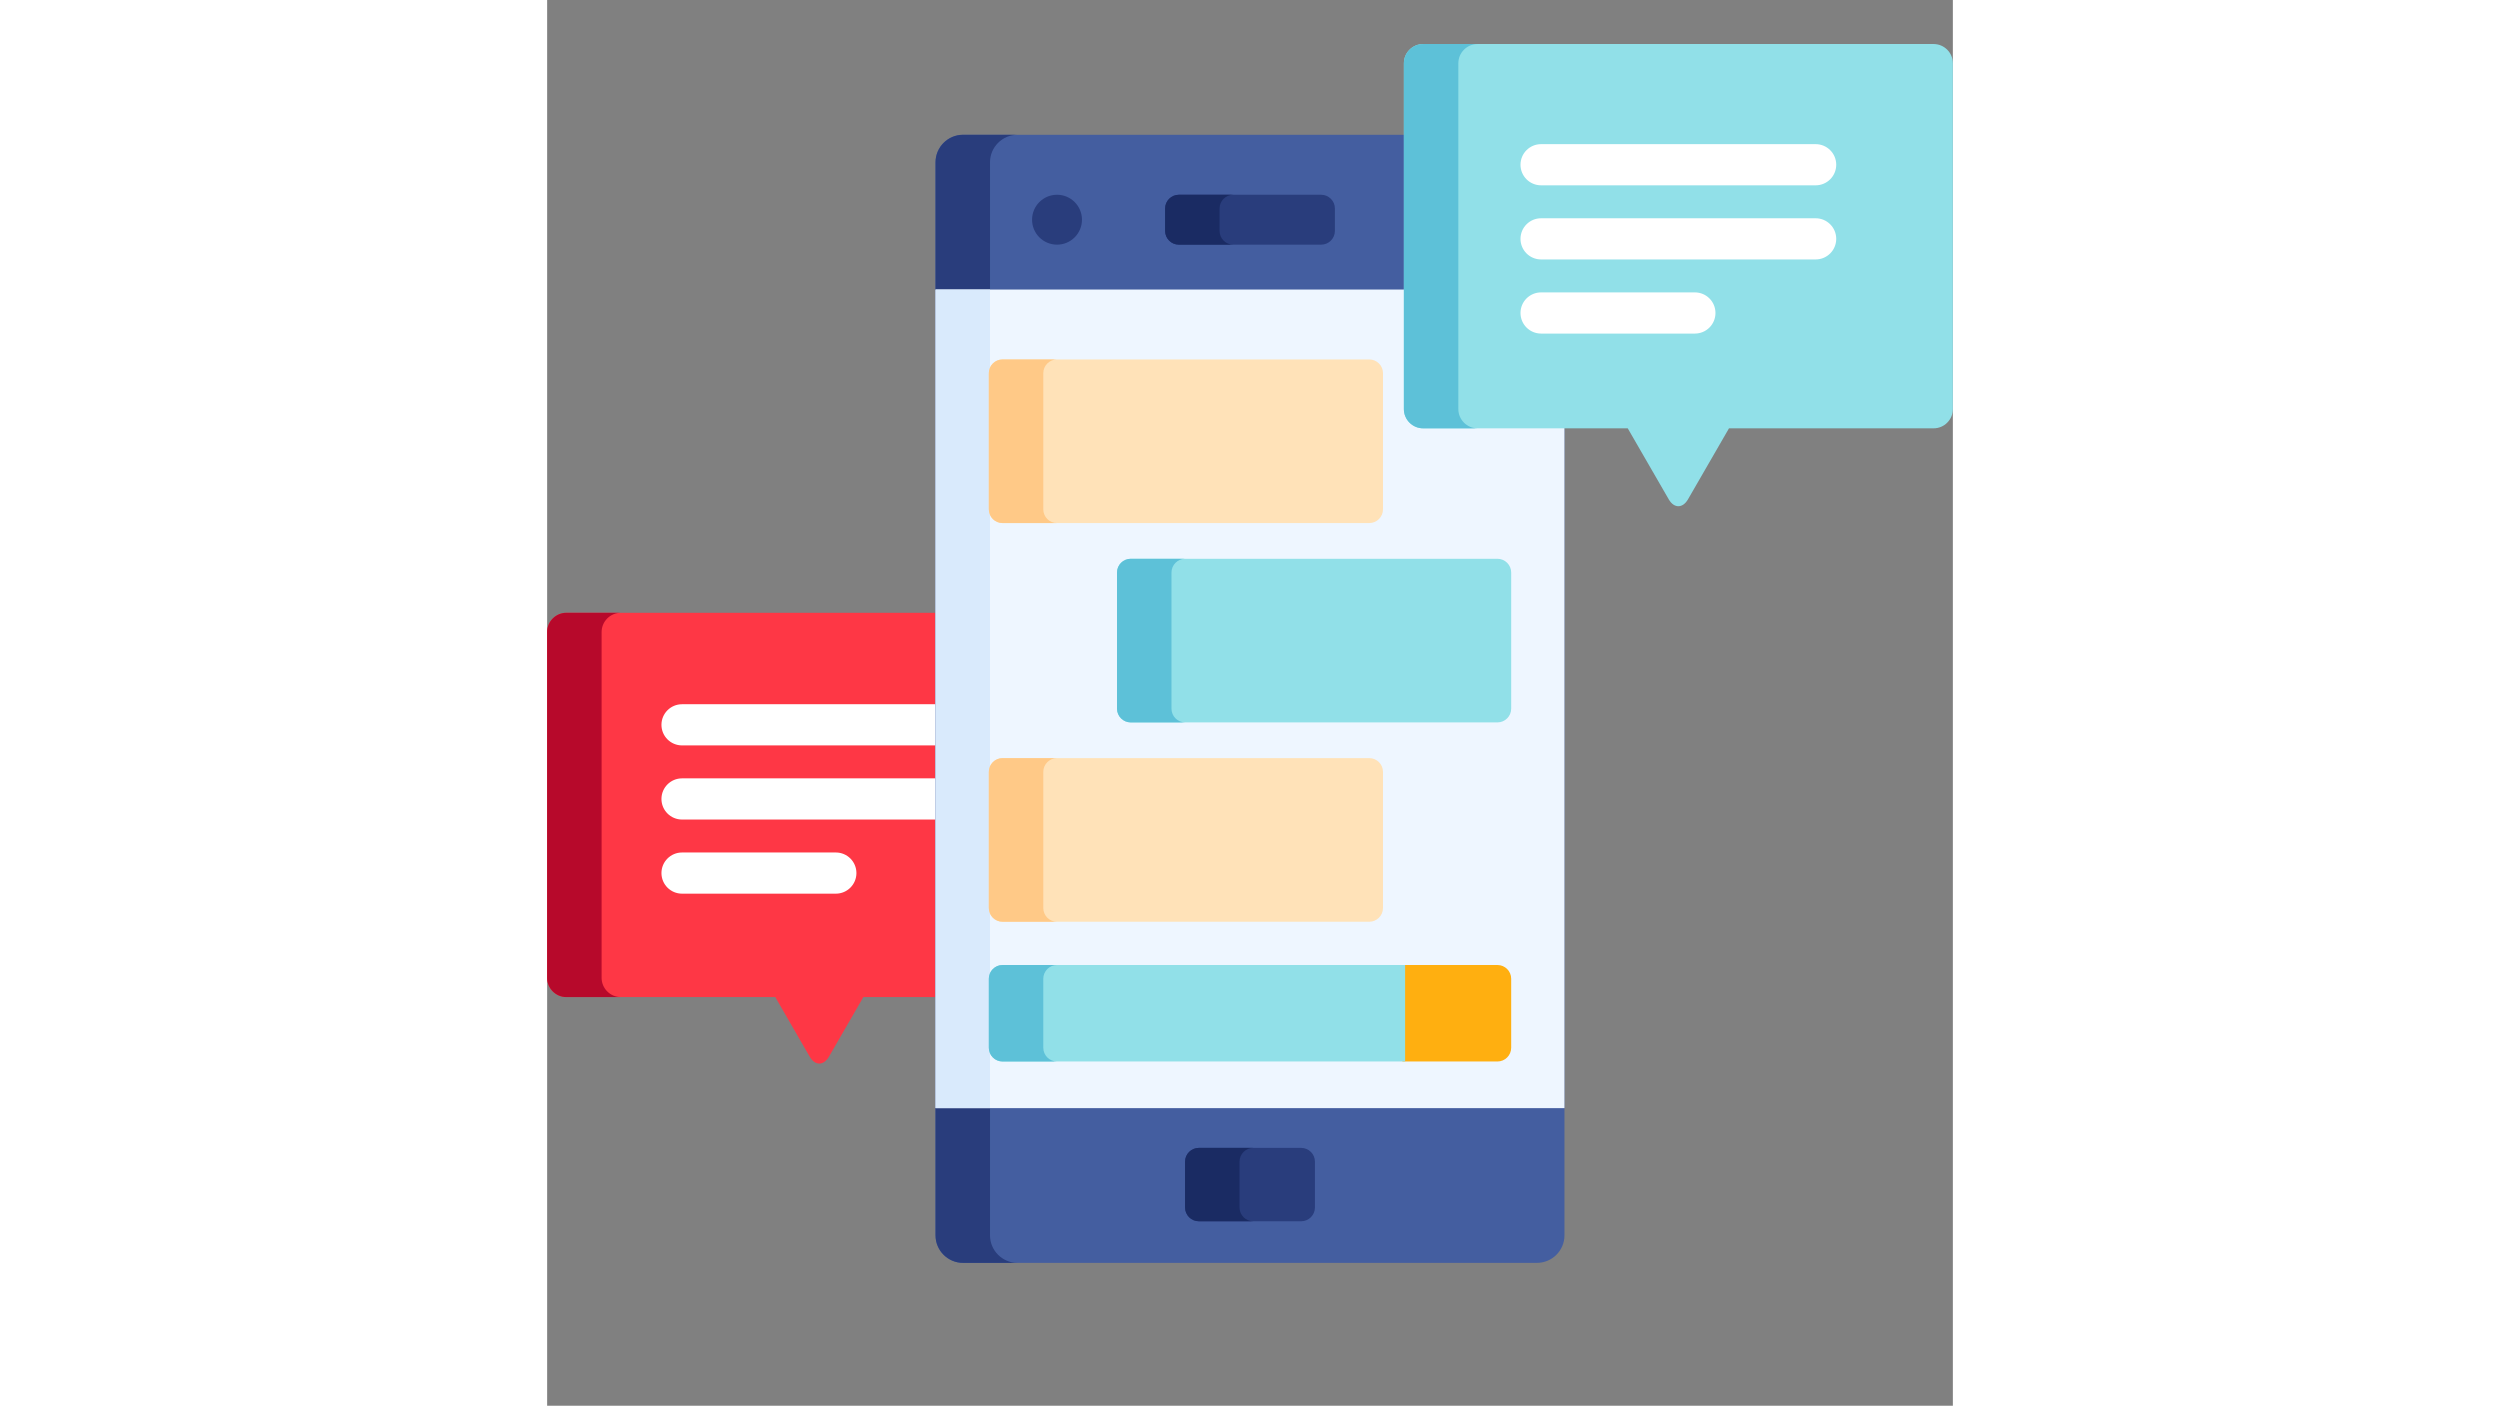 
<svg version="1.1" id="Capa_1" xmlns="http://www.w3.org/2000/svg" xmlns:xlink="http://www.w3.org/1999/xlink" width="1126.81" height="633.59" viewBox="0 0 512 512" style="enable-background:new 0 0 512 512;" xml:space="preserve">

<rect x="0" y="0" width="512" height="512" fill="#808080" stroke="none"/>

<path style="fill:#FE3745;" d="M142.463,223.196H7c-3.85,0-7,3.15-7,7v125.971c0,3.85,3.15,7,7,7h76.1l12.536,21.711  c1.925,3.334,5.075,3.334,7,0l12.536-21.711h27.292V223.196H142.463z"/>
<path style="fill:#B7092B;" d="M19.842,356.167V230.196c0-3.85,3.15-7,7-7H7c-3.85,0-7,3.15-7,7v125.971c0,3.85,3.15,7,7,7h19.842  C22.992,363.167,19.842,360.017,19.842,356.167z"/>
<g>
	<path style="fill:#FFFFFF;" d="M142.463,256.5H49.135c-4.142,0-7.5,3.358-7.5,7.5s3.358,7.5,7.5,7.5h93.328V256.5z"/>
	<path style="fill:#FFFFFF;" d="M142.463,283.499H49.135c-4.142,0-7.5,3.358-7.5,7.5s3.358,7.5,7.5,7.5h93.328V283.499z"/>
	<path style="fill:#FFFFFF;" d="M105.151,325.497H49.135c-4.142,0-7.5-3.358-7.5-7.5s3.358-7.5,7.5-7.5h56.016   c4.142,0,7.5,3.358,7.5,7.5S109.294,325.497,105.151,325.497z"/>
</g>
<path style="fill:#445EA0;" d="M319.042,155.009c-3.309,0-6-2.691-6-6V49.096H151.463c-5.5,0-10,4.5-10,10v390.868  c0,5.5,4.5,10,10,10h209.074c5.5,0,10-4.5,10-10V155.009H319.042z"/>
<path style="fill:#293D7C;" d="M161.305,449.964V59.096c0-5.5,4.5-10,10-10h-19.842c-5.5,0-10,4.5-10,10v390.868c0,5.5,4.5,10,10,10  h19.842C165.805,459.964,161.305,455.464,161.305,449.964z"/>
<path style="fill:#EEF6FF;" d="M319.042,155.009c-3.309,0-6-2.691-6-6v-43.563H141.463v298.169h229.074V155.009H319.042z"/>
<rect x="141.46" y="105.44" style="fill:#D9EAFC;" width="19.842" height="298.17"/>
<path style="fill:#293D7C;" d="M279.65,439.815c0,2.75-2.25,5-5,5h-37.301c-2.75,0-5-2.25-5-5v-16.723c0-2.75,2.25-5,5-5h37.301  c2.75,0,5,2.25,5,5V439.815z"/>
<path style="fill:#1A2B63;" d="M252.191,439.815v-16.723c0-2.75,2.25-5,5-5h-19.842c-2.75,0-5,2.25-5,5v16.723c0,2.75,2.25,5,5,5  h19.842C254.441,444.815,252.191,442.565,252.191,439.815z"/>
<path style="fill:#293D7C;" d="M286.922,84.112c0,2.75-2.25,5-5,5h-51.844c-2.75,0-5-2.25-5-5v-8.178c0-2.75,2.25-5,5-5h51.844  c2.75,0,5,2.25,5,5V84.112z"/>
<path style="fill:#1A2B63;" d="M244.92,84.112v-8.178c0-2.75,2.25-5,5-5h-19.842c-2.75,0-5,2.25-5,5v8.178c0,2.75,2.25,5,5,5h19.842  C247.17,89.112,244.92,86.862,244.92,84.112z"/>
<path style="fill:#293D7C;" d="M194.8,80.023c0,5.021-4.069,9.089-9.089,9.089l0,0c-5.021,0-9.089-4.068-9.089-9.089l0,0  c0-5.021,4.068-9.089,9.089-9.089l0,0C190.731,70.935,194.8,75.003,194.8,80.023L194.8,80.023z"/>
<path style="fill:#FFAF10;" d="M346.132,351.48H311.5v35.144h34.632c2.75,0,5-2.25,5-5V356.48  C351.132,353.73,348.882,351.48,346.132,351.48z"/>
<path style="fill:#91E0E8;" d="M165.867,351.48c-2.75,0-5,2.25-5,5v25.144c0,2.75,2.25,5,5,5H312.5V351.48H165.867z"/>
<path style="fill:#5DC1D8;" d="M180.71,381.624V356.48c0-2.75,2.25-5,5-5h-19.842c-2.75,0-5,2.25-5,5v25.144c0,2.75,2.25,5,5,5  h19.842C182.96,386.624,180.71,384.374,180.71,381.624z"/>
<path style="fill:#FFE2B8;" d="M304.441,185.518c0,2.75-2.25,5-5,5H165.867c-2.75,0-5-2.25-5-5v-49.6c0-2.75,2.25-5,5-5h133.574  c2.75,0,5,2.25,5,5V185.518z"/>
<path style="fill:#FFC987;" d="M180.71,185.518v-49.6c0-2.75,2.25-5,5-5h-19.842c-2.75,0-5,2.25-5,5v49.6c0,2.75,2.25,5,5,5h19.842  C182.96,190.518,180.71,188.268,180.71,185.518z"/>
<path style="fill:#91E0E8;" d="M351.132,258.121c0,2.75-2.25,5-5,5H212.559c-2.75,0-5-2.25-5-5v-49.6c0-2.75,2.25-5,5-5h133.573  c2.75,0,5,2.25,5,5L351.132,258.121L351.132,258.121z"/>
<path style="fill:#5DC1D8;" d="M227.401,258.121v-49.6c0-2.75,2.25-5,5-5h-19.842c-2.75,0-5,2.25-5,5v49.6c0,2.75,2.25,5,5,5h19.842  C229.651,263.121,227.401,260.871,227.401,258.121z"/>
<path style="fill:#FFE2B8;" d="M304.441,330.726c0,2.75-2.25,5-5,5H165.867c-2.75,0-5-2.25-5-5v-49.6c0-2.75,2.25-5,5-5h133.574  c2.75,0,5,2.25,5,5V330.726z"/>
<path style="fill:#FFC987;" d="M180.71,330.726v-49.6c0-2.75,2.25-5,5-5h-19.842c-2.75,0-5,2.25-5,5v49.6c0,2.75,2.25,5,5,5h19.842  C182.96,335.726,180.71,333.476,180.71,330.726z"/>
<path style="fill:#91E0E8;" d="M505,16.038H319.042c-3.85,0-7,3.15-7,7v125.971c0,3.85,3.15,7,7,7h74.543l14.936,25.87  c1.925,3.334,5.075,3.334,7,0l14.936-25.87H505c3.85,0,7-3.15,7-7V23.038C512,19.188,508.85,16.038,505,16.038z"/>
<path style="fill:#5DC1D8;" d="M331.884,149.009V23.038c0-3.85,3.15-7,7-7h-19.842c-3.85,0-7,3.15-7,7v125.971c0,3.85,3.15,7,7,7  h19.842C335.034,156.009,331.884,152.859,331.884,149.009z"/>
<g>
	<path style="fill:#FFFFFF;" d="M462.021,67.5h-100c-4.142,0-7.5-3.358-7.5-7.5s3.358-7.5,7.5-7.5h100c4.142,0,7.5,3.358,7.5,7.5   S466.163,67.5,462.021,67.5z"/>
	<path style="fill:#FFFFFF;" d="M462.021,94.499h-100c-4.142,0-7.5-3.358-7.5-7.5s3.358-7.5,7.5-7.5h100c4.142,0,7.5,3.358,7.5,7.5   S466.163,94.499,462.021,94.499z"/>
	<path style="fill:#FFFFFF;" d="M418.037,121.497h-56.016c-4.142,0-7.5-3.358-7.5-7.5s3.358-7.5,7.5-7.5h56.016   c4.142,0,7.5,3.358,7.5,7.5S422.179,121.497,418.037,121.497z"/>
</g>
<g>
</g>
<g>
</g>
<g>
</g>
<g>
</g>
<g>
</g>
<g>
</g>
<g>
</g>
<g>
</g>
<g>
</g>
<g>
</g>
<g>
</g>
<g>
</g>
<g>
</g>
<g>
</g>
<g>
</g>
</svg>